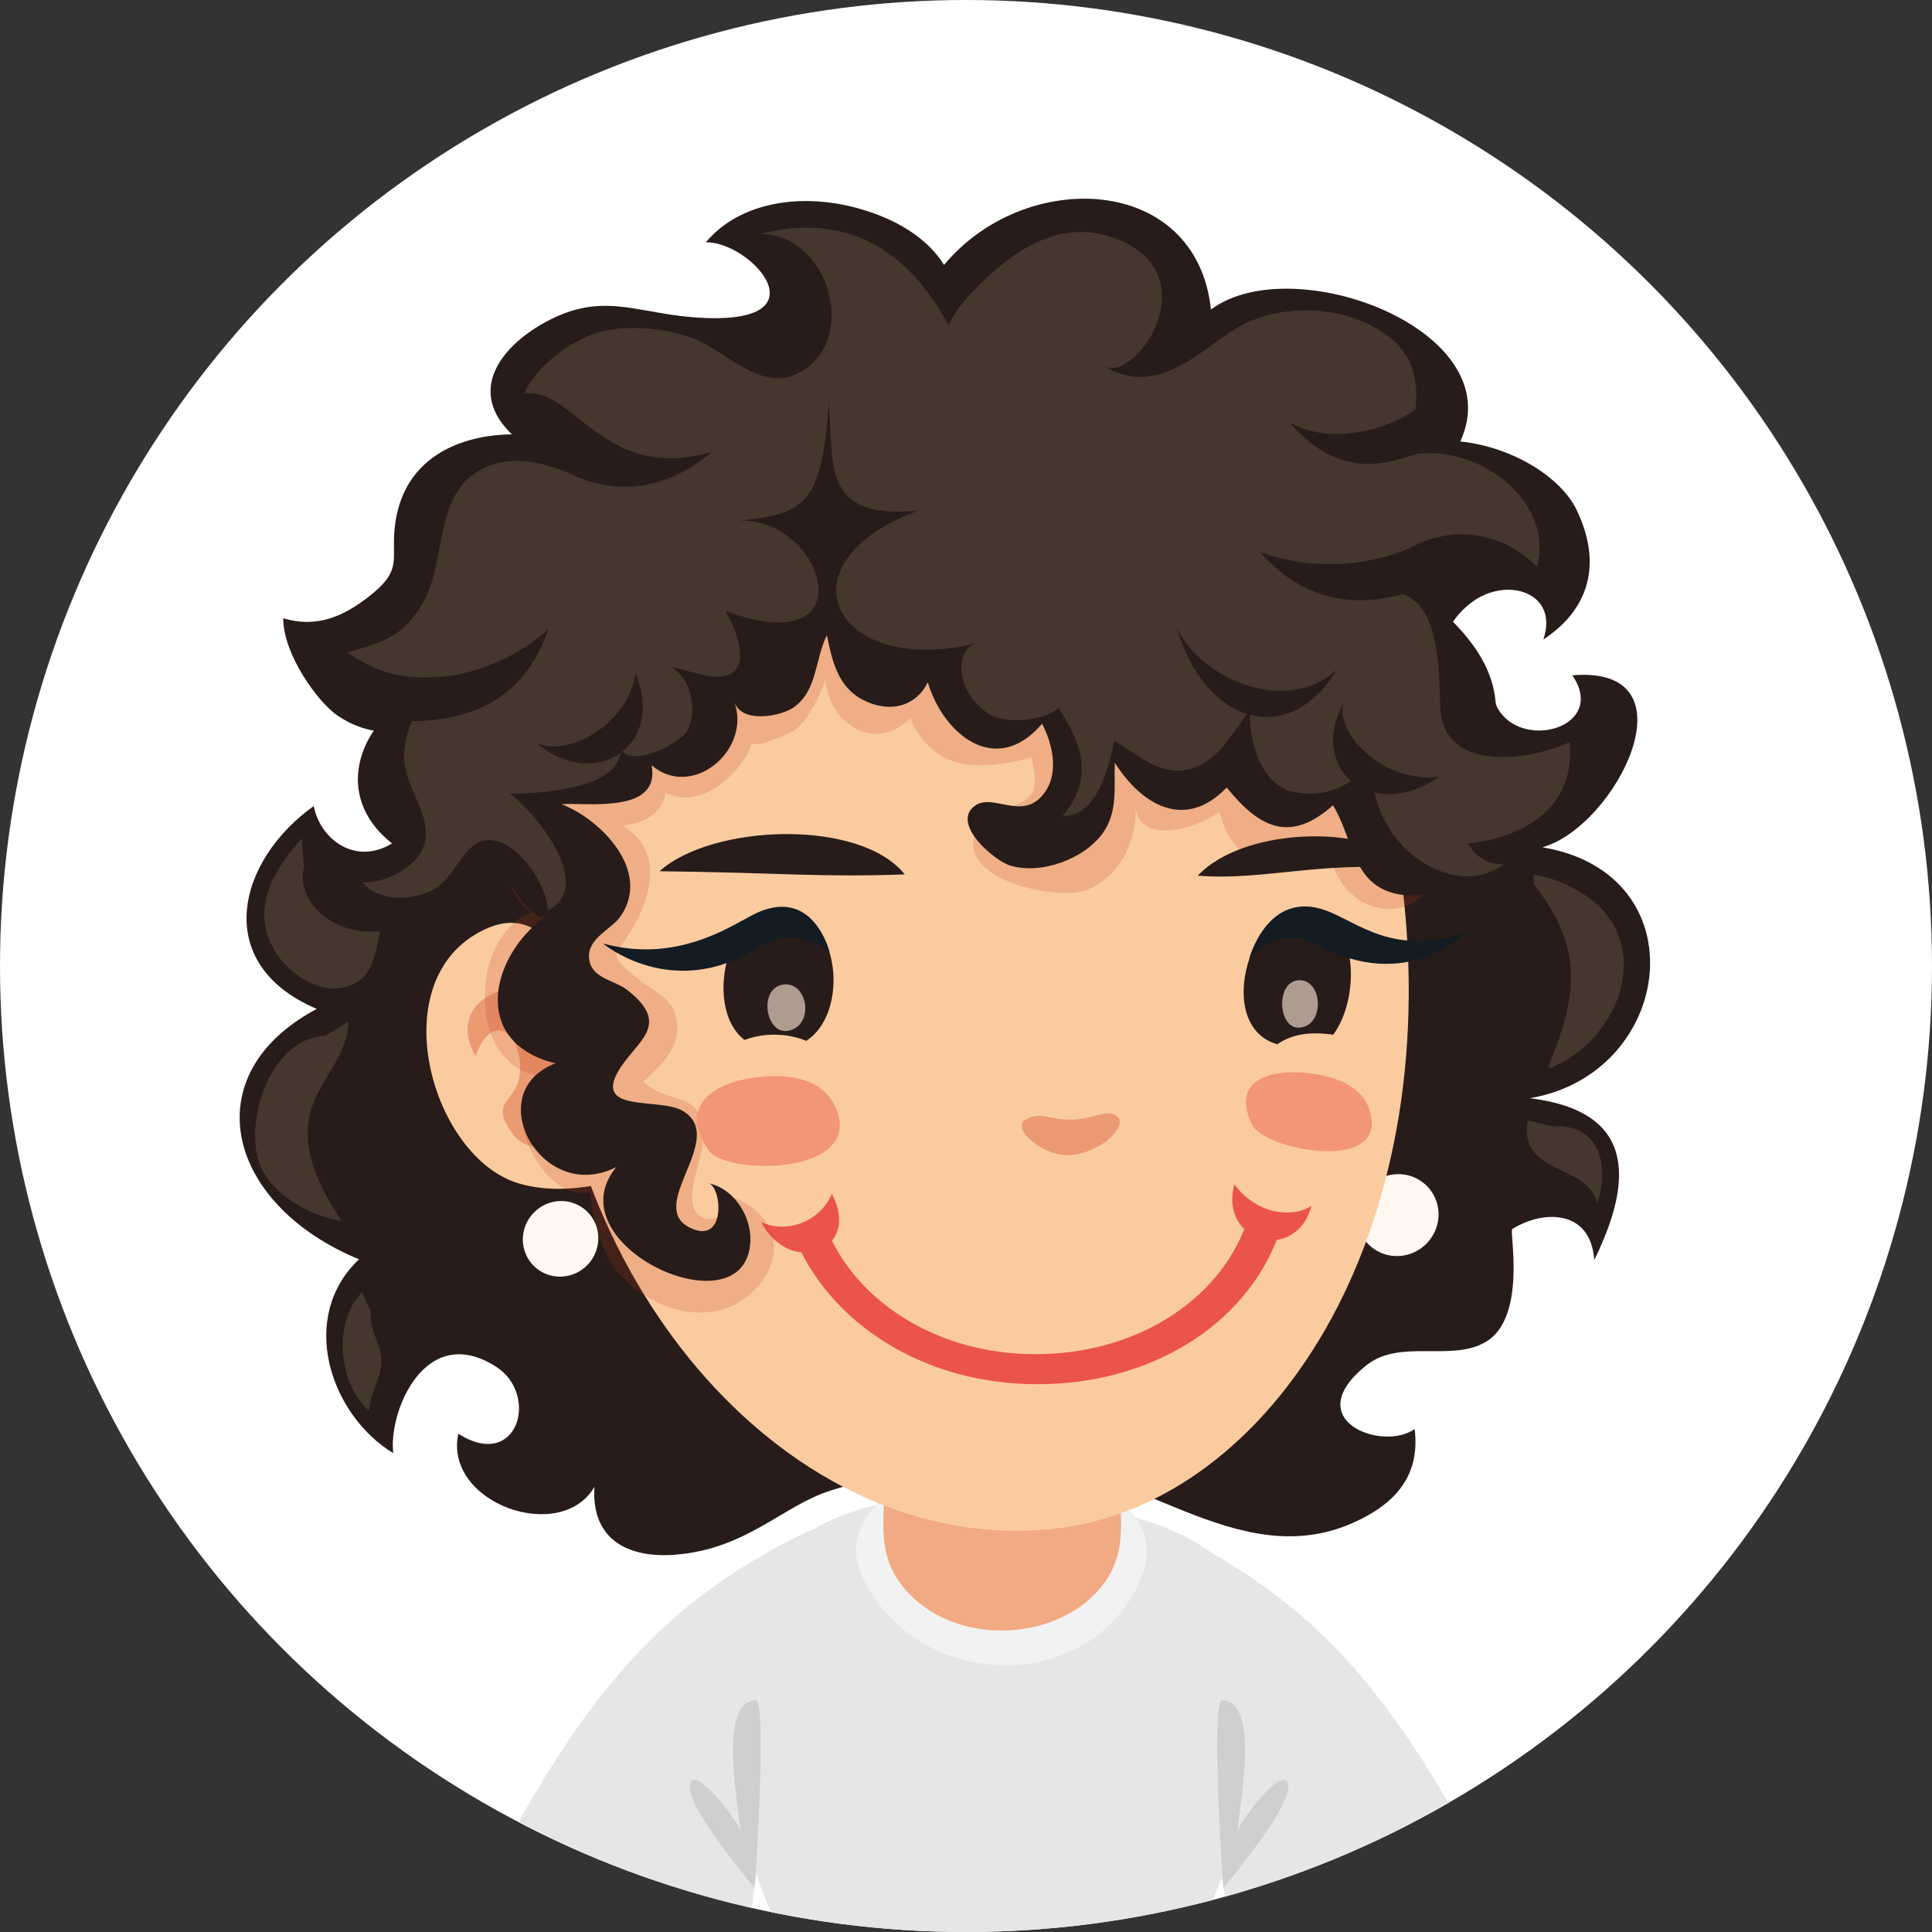 <?xml version="1.0" encoding="utf-8"?>
<!-- Generator: Adobe Illustrator 16.0.0, SVG Export Plug-In . SVG Version: 6.00 Build 0)  -->
<!DOCTYPE svg PUBLIC "-//W3C//DTD SVG 1.1//EN" "http://www.w3.org/Graphics/SVG/1.1/DTD/svg11.dtd">
<svg version="1.1" id="Ebene_1" xmlns="http://www.w3.org/2000/svg" xmlns:xlink="http://www.w3.org/1999/xlink" x="0px" y="0px"
	 width="130px" height="130px" viewBox="0 0 130 130" enable-background="new 0 0 130 130" xml:space="preserve">
<rect x="0" y="0" width="130" height="130" fill="#333333" stroke="none"/>
<g>
	<defs>
		<circle id="SVGID_1_" cx="65" cy="65" r="65"/>
	</defs>
	<clipPath id="SVGID_2_">
		<use xlink:href="#SVGID_1_"  overflow="visible"/>
	</clipPath>
	<rect x="0" clip-path="url(#SVGID_2_)" fill="#FFFFFF" width="129.999" height="129.996"/>
	<g clip-path="url(#SVGID_2_)">
		<g>
			<path fill="#E6E6E6" d="M83.069,123.823c1.942-8.675,4.155-16.427-3.072-20.305c-5.507-2.954-20.055-4.749-26.131,0
				c-6.644,5.191-5.13,13.49-3.311,21.371c0.448,1.94,1.247,3.51,1.866,5.106h28.343C81.411,127.941,82.554,126.118,83.069,123.823z
				"/>
			<path fill="#F2F2F2" d="M57.694,103.482c-0.236,1.058,0.029,2.123,0.6,3.158c4.115,7.423,15.369,7.171,18.497-0.472
				c0.484-1.187,0.533-2.421-0.131-3.65C73.889,97.373,59.077,97.354,57.694,103.482z"/>
			<path fill="#F1AA83" d="M67.433,93.916c-3.176-0.005-7.648,2.072-7.965,7.525c-0.148,2.537,0.187,4.005,1.36,5.415
				c3.288,3.942,10.14,3.684,13.209,0c1.175-1.41,1.511-2.878,1.364-5.415C75.08,95.988,70.606,93.911,67.433,93.916z"/>
		</g>
		<g>
			<g>
				<path fill="#FBCBA0" d="M48.332,117.856c1.154-1.4,0.956-3.468-0.442-4.622c-1.398-1.156-3.468-0.96-4.622,0.438
					c-4.542,5.502-6.579,11.108-6.011,16.323h6.609C43.181,126.424,44.718,122.23,48.332,117.856z"/>
			</g>
			<path fill="#E6E6E6" d="M54.518,102.973c-9.497,4.509-14.42,10.414-19.764,19.86c2.458,2.573,11.911,6.369,15.823,5.711
				C51.62,118.326,57.257,101.672,54.518,102.973z"/>
			<g opacity="0.1">
				<path fill="#010202" d="M49.84,123.303c-0.042-0.63-2.788-4.165-3.33-3.455c-0.791,1.035,3.083,5.727,4.274,7.215
					c0,0,0.879-12.682,0.065-12.654C48.213,114.494,49.763,121.833,49.84,123.303z"/>
			</g>
		</g>
		<g>
			<g>
				<path fill="#FBCBA0" d="M89.826,113.673c-1.152-1.398-3.224-1.595-4.622-0.438c-1.398,1.154-1.595,3.222-0.44,4.622
					c3.614,4.374,5.151,8.567,4.467,12.14h6.607C96.407,124.781,94.37,119.175,89.826,113.673z"/>
			</g>
			<path fill="#E6E6E6" d="M78.578,102.973c-2.739-1.301,2.896,15.354,3.941,25.571c3.91,0.658,13.362-3.138,15.82-5.711
				C92.998,113.387,88.072,107.481,78.578,102.973z"/>
			<g opacity="0.1">
				<path fill="#010202" d="M83.256,123.303c0.074-1.47,1.627-8.809-1.01-8.895c-0.814-0.027,0.063,12.654,0.063,12.654
					c1.19-1.488,5.066-6.18,4.274-7.215C86.043,119.138,83.297,122.673,83.256,123.303z"/>
			</g>
		</g>
		<g>
			<path fill="#271C19" d="M103.784,57.012c4.951-1.381,10.45-12.271,2.012-11.574c2.319,3.393-3.064,5.028-4.865,2.464
				c-0.159-0.225-0.276-0.435-0.292-0.639c-0.343-4.253-4.763-7.136-8.133-9.729c-4.924-3.789-11.349-6.857-17.59-8.213
				c-11.011-2.393-24.127-1.624-32.766,5.734c-3.476,2.96-6.484,9.115-11.339,10.325c-5.959,1.489-9.206,7.606-4.43,11.372
				c-2.443,1.489-4.822-0.231-5.269-2.514C16,57.872,14.151,64.831,21.314,67.889c-8.296,4.399-6.123,13.141,2.843,16.847
				c-4.14,3.923-1.922,10.485,2.308,13.044c-0.358-2.737,2.131-8.887,6.917-5.815c2.934,1.884,1.454,7.042-2.543,4.509
				c-0.996,4.667,6.898,7.466,9.16,3.572c-0.225,3.491,2.185,4.813,5.413,4.568c4.805-0.365,7.242-3.289,10.462-4.313
				c4.006-1.273,8.152-1.775,12.343-1.895c7.964-0.224,14.927,7.565,22.828,4.061c3.045-1.354,4.507-3.334,4.144-6.313
				c-2.15,1.551-7.844-0.598-3.261-4.276c2.291-1.836,5.736-0.199,8.069-1.598c2.751-1.65,1.561-7.446,1.755-7.573
				c1.98-1.27,5.281-1.408,5.523,2.073c4.005-8.135,0.083-10.329-4.327-10.885C112.674,72.24,114.417,58.793,103.784,57.012z"/>
			<path fill="#FFF9F1" d="M93.978,79.006c-1.521,0.061-2.724,1.342-2.689,2.863c0.033,1.523,1.297,2.707,2.814,2.648
				c1.521-0.063,2.726-1.344,2.695-2.867C96.759,80.129,95.497,78.945,93.978,79.006z"/>
			<path fill="#FBCBA0" d="M64.184,28.555C48.005,30.225,35.571,44.161,36.82,65.95c1.249,21.788,17.273,38.984,34.393,36.88
				c14.189-1.743,26.085-19.59,23.122-43.433C91.683,38.042,80.365,26.883,64.184,28.555z"/>
			<path fill="#FBCBA0" d="M32.602,62.545c-7.005,3.307-3.589,15.373,2.333,17.093c1.898,0.551,3.882,0.397,5.78-0.021
				c0.037-0.075,0.067-0.148,0.106-0.227c0.777-1.732-1.12-9.816-1.631-11.469C37.901,63.763,35.966,60.958,32.602,62.545z"/>
			<path opacity="0.4" fill="#D2502F" d="M36.674,66.728c-1.904-0.993-6.804,0.399-4.69,4.331c1.347-3.484,3.389-1.061,2.958,1.441
				c-0.291,1.68-2.089,1.613-0.391,3.87c0.917,1.218,2.893,0.877,3.907,0.294C41.677,74.82,38.988,67.939,36.674,66.728z"/>
			<path opacity="0.2" fill="#BF3D1C" d="M58.269,37.115c-4.426,0.875-8.654,2.331-12.314,4.241
				c-5.728,2.991-6.061,6.013-8.8,11.547c-1.381,2.795-4.778,5.634-1.458,8.512c-3.295,1.296-3.989,7.003-1.877,9.55
				c0.587,0.71,1.264,1.208,2.182,1.347c-0.733,1.429-1.131,3.308-0.387,4.886c0.84,1.797,2.3,3.385,4.112,3.027
				c0.075,1.441,0.752,3.988,1.697,5.172c2.333,2.916,6.467,3.965,9.035,1.693c2.474-2.182,2.116-5.23-1.079-6.51
				c-0.279,0.92-1.358,1.918-2.337,1.197c-1.237-0.914,0.35-4.011,0.308-5.256c-0.113-3.323-2.148-2.01-4.057-3.729
				c0.966-0.933,2.332-2.04,2.279-3.668c-0.065-2.027-1.47-2.285-2.707-3.309c-2.067-1.712-1.438-1.412-0.355-3.268
				c1.337-2.287,2.164-5.276-0.614-6.996c1.337-0.148,2.693-0.768,2.891-2.212c2.383,1.231,5.132-1.296,5.865-3.439
				c-0.225,0.658,2.612-0.614,2.789-0.749c0.966-0.733,1.706-2.31,2.103-3.404c0.24,2.976,3.333,4.945,5.709,2.583
				c1.585,3.67,4.711,3.526,8.132,2.647c1.239,4.224-2.381,2.518-3.57,4.649c-1.977,3.547,5.297,4.998,7.24,4.28
				c2.269-0.836,3.49-3.333,3.346-5.657c0.308,2.758,4.247,1.429,5.659,0.377c0.879,3.864,4.478,4.63,7.265,1.966
				c0.566,6.382,8.91,6.188,7.16-1.239C92.442,38.207,74.086,33.977,58.269,37.115z"/>
			<path fill="#271C19" d="M98.258,29.705c3.472-7.473-11.251-12.984-16.775-8.879c-0.976-9.146-12.521-9.552-17.958-3.001
				c-2.068-3.289-6.665-4.041-7.36-4.147c-3.16-0.496-6.632,0.188-8.671,2.627c3.076-0.069,8.344,5.792-0.917,5.038
				c-3.841-0.31-6.132-1.745-9.943,0.369c-3.087,1.714-5.155,4.682-2.189,7.515c-0.033,0.031-6.873-0.315-7.833,5.875
				c-0.393,2.545,0.654,3.158-1.858,5.092c-1.691,1.3-3.468,2.079-5.697,1.406c0.007,2.495,2.372,5.644,3.574,6.49
				c2.402,1.689,5.017,1.391,7.558,0.121c-0.239,1.564,4.583,14.802,6.628,13.367c-3.36,2.36-4.755,7.059-1.393,9.176
				c0.531,0.336,1.179,0.607,1.956,0.794c-5.103,1.95-0.946,9.544,4.091,6.98c-4.333,5.278,8.814,11.245,9.02,4.953
				c0.052-1.683-1.131-3.528-2.822-3.86c0.866,0.169,1.241,4.01-1.065,3.07c-3.401-1.384,2.45-6.079-0.662-7.941
				c-1.527-0.913-5.965,0.158-4.346-2.662c1.154-2.008,3.684-3.073,0.618-5.469c-0.914-0.708-2.483-0.775-2.58-2.177
				c-0.094-1.316,1.521-1.922,2.118-2.78c2.091-3.008-1.25-6.492-3.967-7.552c1.735-0.119,6.664,0.673,6.062-2.614
				c2.752,2.341,6.707-1.046,5.574-4.233c0.516,1.442,3.122,0.937,3.978,0.338c1.606-1.12,1.431-3.25,2.241-4.859
				c0.352,1.739,0.741,3.476,2.42,4.347c1.683,0.875,3.499,0.556,4.37-1.177c1.065,3.547,4.611,6.402,7.687,2.786
				c0.714,1.358,1.148,3.293,0.173,4.636c-1.471,2.02-3.474-0.054-4.726,0.908c-1.569,1.206,1.347,3.678,2.41,3.999
				c2.07,0.631,5.008-0.444,6.246-2.207c1.01-1.435,0.731-3.074,0.793-4.71c1.762,2.779,4.684,4.622,7.528,1.667
				c2.116,2.606,4.193,3.837,7.149,1.197c1.463,2.364,1.249,5.57,4.7,6.03c4.008,0.535,3.726-4.095,2.976-6.761
				c-0.943-3.349-2.251-9.887,1.596-12.88c2.386-1.853,5.966-0.724,4.887,2.454c3.46-2.289,3.781-5.54,2.225-8.746
				C105.032,32.142,101.837,30.082,98.258,29.705z"/>
			<path fill="#FFF9F1" d="M37.66,80.817c-1.4,0.054-2.514,1.242-2.479,2.643c0.031,1.406,1.196,2.497,2.597,2.44
				c1.406-0.053,2.514-1.238,2.481-2.645C40.227,81.854,39.064,80.762,37.66,80.817z"/>
			<path fill="#45362E" d="M55.759,27.058c0.002,0.02,0.004,0.037,0.006,0.056c0-0.02,0.002-0.037,0.004-0.056
				C55.776,26.928,55.759,26.928,55.759,27.058z"/>
			<path fill="#45362E" d="M96.923,47.694c-0.104-1.862-0.002-2.97-0.47-4.922c-0.609-2.572-2.11-3.239-4.511-3.122
				c2.77-4.214,8.058-4.967,11.483-1.512c1.237-4.632-4.443-8.658-8.973-7.423c0.923-2.689,1.671-6.011-0.999-8.06
				c-2.864-2.199-7.411-2.345-10.404-0.479c-2.481,1.548-5.237,4.599-8.819,2.436c2.125,1.285,7.109-5.967,1.083-8.472
				c-3.755-1.56-6.971,0.577-9.475,3.089c-0.785,0.785-1.58,1.652-1.995,2.67c-2.612-4.801-6.542-7.702-12.691-6.163
				c4.686,0.025,6.721,7.29,2.532,9.387c-2.439,1.222-4.728-1.35-6.717-2.22c-1.856-0.812-4.688-1.106-6.678-0.542
				c-1.874,0.527-4.29,2.347-5.007,4.113c3.343-0.473,5.332,6.076,12.626,3.926c-3.053,2.608-6.402,2.887-9.189,1.629
				c-1.885-0.852-4.313-1.585-6.44-0.389c-3.083,1.739-2.247,6.079-3.751,8.781c-1.356,2.438-2.668,2.745-5.182,3.497
				c2.701,1.714,4.219,1.868,7.492,1.502c-2.212,0.246-3.472,3.376-3.641,5.082c-0.219,2.228,1.724,3.947,1.423,6.009
				c-0.256,1.743-2.62,2.915-4.245,2.876c1.116,1.208,2.849,1.219,4.349,0.683c1.872-0.669,2.25-3.137,3.795-3.493
				c2.114-0.484,4.359,3.043,4.342,4.676c3.162-1.575-0.66-6.44-2.549-7.848c2.093-0.005,7.842-0.327,7.419-3.262
				c0.256,1.77,4.045-0.041,4.522-1.004c0.669-1.339,0.313-3.397-1.05-4.236c1.185,0.146,3.397,1.254,4.307,0.15
				c0.773-0.94-0.19-3.116-0.713-3.951c9.618,3.583,6.769-6.284,0.904-6.077c4.438-0.41,5.613-1.096,6.065-7.911
				c-0.002-0.02-0.004-0.037-0.006-0.056c0-0.13,0.018-0.13,0.01,0c-0.002,0.02-0.004,0.037-0.004,0.056
				c0.365,3.949-0.637,7.933,6.057,7.23c-9.637,3.534-5.709,11.305,3.918,8.931c-1.464,0.362-1.539,3.128,0.677,4.682
				c1.366,0.96,4.261,0.375,4.796-0.336c1.746,2.618,2.305,4.928,0.28,7.282c2.327,0.102,3.155-3.364,3.483-5.051
				c1.762,1.035,3.37,2.639,5.54,1.749c1.645-0.675,2.503-2.472,3.557-3.743c0.054,2.908,1.181,5.059,2.944,5.422
				c2.124,0.433,3.776-0.323,5.298-1.925c-0.131,2.441,1.021,4.591,2.331,5.834c1.241,1.177,4.08,2.762,6.544,0.97
				c-1.071,0.011-1.938-0.502-2.398-1.406c4.074-0.442,7.234-2.643,6.829-6.823C102.841,51.231,97.161,51.957,96.923,47.694z"/>
			<path fill="#271C19" d="M79.191,42.258c1.906,6.469,7.502,8.144,10.773,2.804C86.52,48.211,80.799,45.642,79.191,42.258z"/>
			<path fill="#271C19" d="M36.154,50.042c3.976,3.268,8.639,0.039,6.605-4.722C42.359,48.442,38.582,50.943,36.154,50.042z"/>
			<path fill="#271C19" d="M90.344,47.401c-2.341,4.476,2.118,7.942,6.467,4.876C93.525,52.697,90.03,49.86,90.344,47.401z"/>
			<path fill="#271C19" d="M84.783,37.146c2.99,3.385,6.774,4.066,11.146,2.304l-0.206-2.976
				C93.033,37.89,88.901,38.636,84.783,37.146z"/>
			<path fill="#271C19" d="M86.779,28.438c2.993,3.385,5.73,3.112,8.508,2.112l0.456-3.375
				C93.805,28.849,89.734,30.057,86.779,28.438z"/>
			<path fill="#271C19" d="M26.535,45.611l0.948,2.912c4.748,0.048,7.977-1.95,9.393-6.163
				C33.661,45.226,29.589,45.949,26.535,45.611z"/>
			<path fill="#45362E" d="M20.455,58.314l-0.139-1.918c-1.991,2.233-3.42,4.74-1.91,7.448c0.987,1.772,3.693,3.648,5.844,2.093
				c0.866-0.625,1.125-2.247,1.308-3.181c-0.041-0.035-0.083-0.069-0.123-0.104C22.757,62.975,19.877,60.924,20.455,58.314z"/>
			<path fill="#45362E" d="M23.455,68.731l-1.601,0.981c-3.872,0.127-5.763,6.555-4.059,9.283c1.042,1.671,3.186,2.823,5.199,3.17
				c-1.421-2.136-2.76-4.695-2.12-7.277C21.418,72.703,23.42,71.076,23.455,68.731z"/>
			<path fill="#45362E" d="M106.655,60.226c-1.032-0.69-2.218-1.171-3.474-1.383l0.008,0.639c3.491,4.376,2.883,7.722,0.996,12.259
				c0.006,0,0.177,0.16,0.179,0.115C109.146,69.84,111.366,63.365,106.655,60.226z"/>
			<path fill="#45362E" d="M104.417,75.789l-1.616-0.41c-0.666,3.776,4.074,2.84,4.666,5.607
				C108.262,78.666,107.829,75.568,104.417,75.789z"/>
			<path fill="#45362E" d="M24.359,86.961c-1.949,1.947-1.637,6.111,0.469,7.964c0.075-1.212,0.848-2.165,0.833-3.396
				c-0.015-1.133-0.844-2.016-0.709-3.293L24.359,86.961z"/>
		</g>
		<g>
			<path fill="#F39675" d="M91.946,74.202c-0.849-1.544-2.95-1.948-4.472-2.039c-1.982-0.117-4.697,0.497-3.213,3.542
				c0.791,1.625,8.591,3.183,8.018-0.499C92.224,74.827,92.107,74.494,91.946,74.202z"/>
			<path fill="#F39675" d="M55.851,73.869c-1.196-1.594-3.574-1.581-5.263-1.334c-2.203,0.32-5.076,1.661-2.928,4.851
				c1.145,1.698,9.981,1.706,8.731-2.428C56.259,74.531,56.076,74.172,55.851,73.869z"/>
			<path fill="#271C19" d="M80.6,58.92c4.334,0.359,7.938-0.964,14.438-0.499C92.621,55.461,83.805,55.503,80.6,58.92z"/>
			<path opacity="0.4" fill="#D2502F" d="M72.096,75.337c-1.474,0.036-2.07-0.577-3.094,0.002c-1.021,0.579,1.241,2.559,3.063,2.386
				c2.063-0.195,3.736-1.908,3.182-2.521C74.605,74.496,73.736,75.299,72.096,75.337z"/>
			<path fill="#271C19" d="M44.379,58.622c8.121,0.098,10.864,0.425,16.498,0.213C57.871,55.067,47.924,55.442,44.379,58.622z"/>
			<g>
				<path fill="#271C19" d="M53.476,61.334c-4.293-1.558-6.388,6.342-3.376,8.645c1.299-0.502,2.874-0.472,4.151,0.057
					C56.942,68.316,56.67,62.49,53.476,61.334z"/>
			</g>
			<path opacity="0.7" fill="#E7D3C4" d="M52.662,66.254c-1.77,0.295-1.064,3.904,0.771,2.971
				C54.757,68.545,54.233,66,52.662,66.254z"/>
			<g>
				<path fill="#271C19" d="M89.133,61.493c-4.324-2.689-7.978,7.391-3.188,8.775c1.143-0.802,2.527-0.823,3.76-0.646
					C91.321,67.468,91.45,62.932,89.133,61.493z"/>
			</g>
			<path opacity="0.7" fill="#E7D3C4" d="M87.396,65.956c-1.693,0.062-1.403,3.818,0.418,3.108
				C89.131,68.553,88.899,65.904,87.396,65.956z"/>
			<path fill="#131C22" d="M89.25,61.276c-3.949-1.465-5.185,3.212-5.185,3.212s1.878-2.372,4.574-0.912
				c6.117,3.314,9.983-0.848,9.983-0.848C93.825,64.402,91.369,62.063,89.25,61.276z"/>
			<path fill="#131C22" d="M50.615,61.578c-1.562,0.817-5.182,3.254-10.044,1.904c0,0,4.665,3.955,10.478,0.262
				c2.546-1.622,4.768,0.308,4.768,0.308S54.693,59.443,50.615,61.578z"/>
			<g opacity="0.8">
				<path fill="#E63636" d="M51.21,82.223c1.979,3.75,6.795,1.938,4.764-1.893C55.165,82.242,52.904,83.031,51.21,82.223z"/>
				<path fill="#E63636" d="M83.06,79.684c-1.062,3.965,4.157,5.334,5.185,1.457C86.77,82.089,84.335,81.506,83.06,79.684z"/>
				<g>
					<path fill="#E63636" d="M85.314,81.713c-0.603-0.197-1.247,0.068-1.432,0.59c-1.91,5.347-7.643,8.863-14.32,8.816
						c-6.425-0.038-11.564-3.389-13.669-7.811c-0.248-0.525-0.921-0.797-1.502-0.61c-0.579,0.19-0.85,0.766-0.6,1.293
						c2.41,5.072,8.146,8.905,15.288,9.137c0.2,0.006,0.402,0.011,0.604,0.011c7.679,0.051,14.182-3.954,16.385-10.129
						C86.256,82.49,85.916,81.91,85.314,81.713z"/>
				</g>
			</g>
		</g>
	</g>
</g>
</svg>
